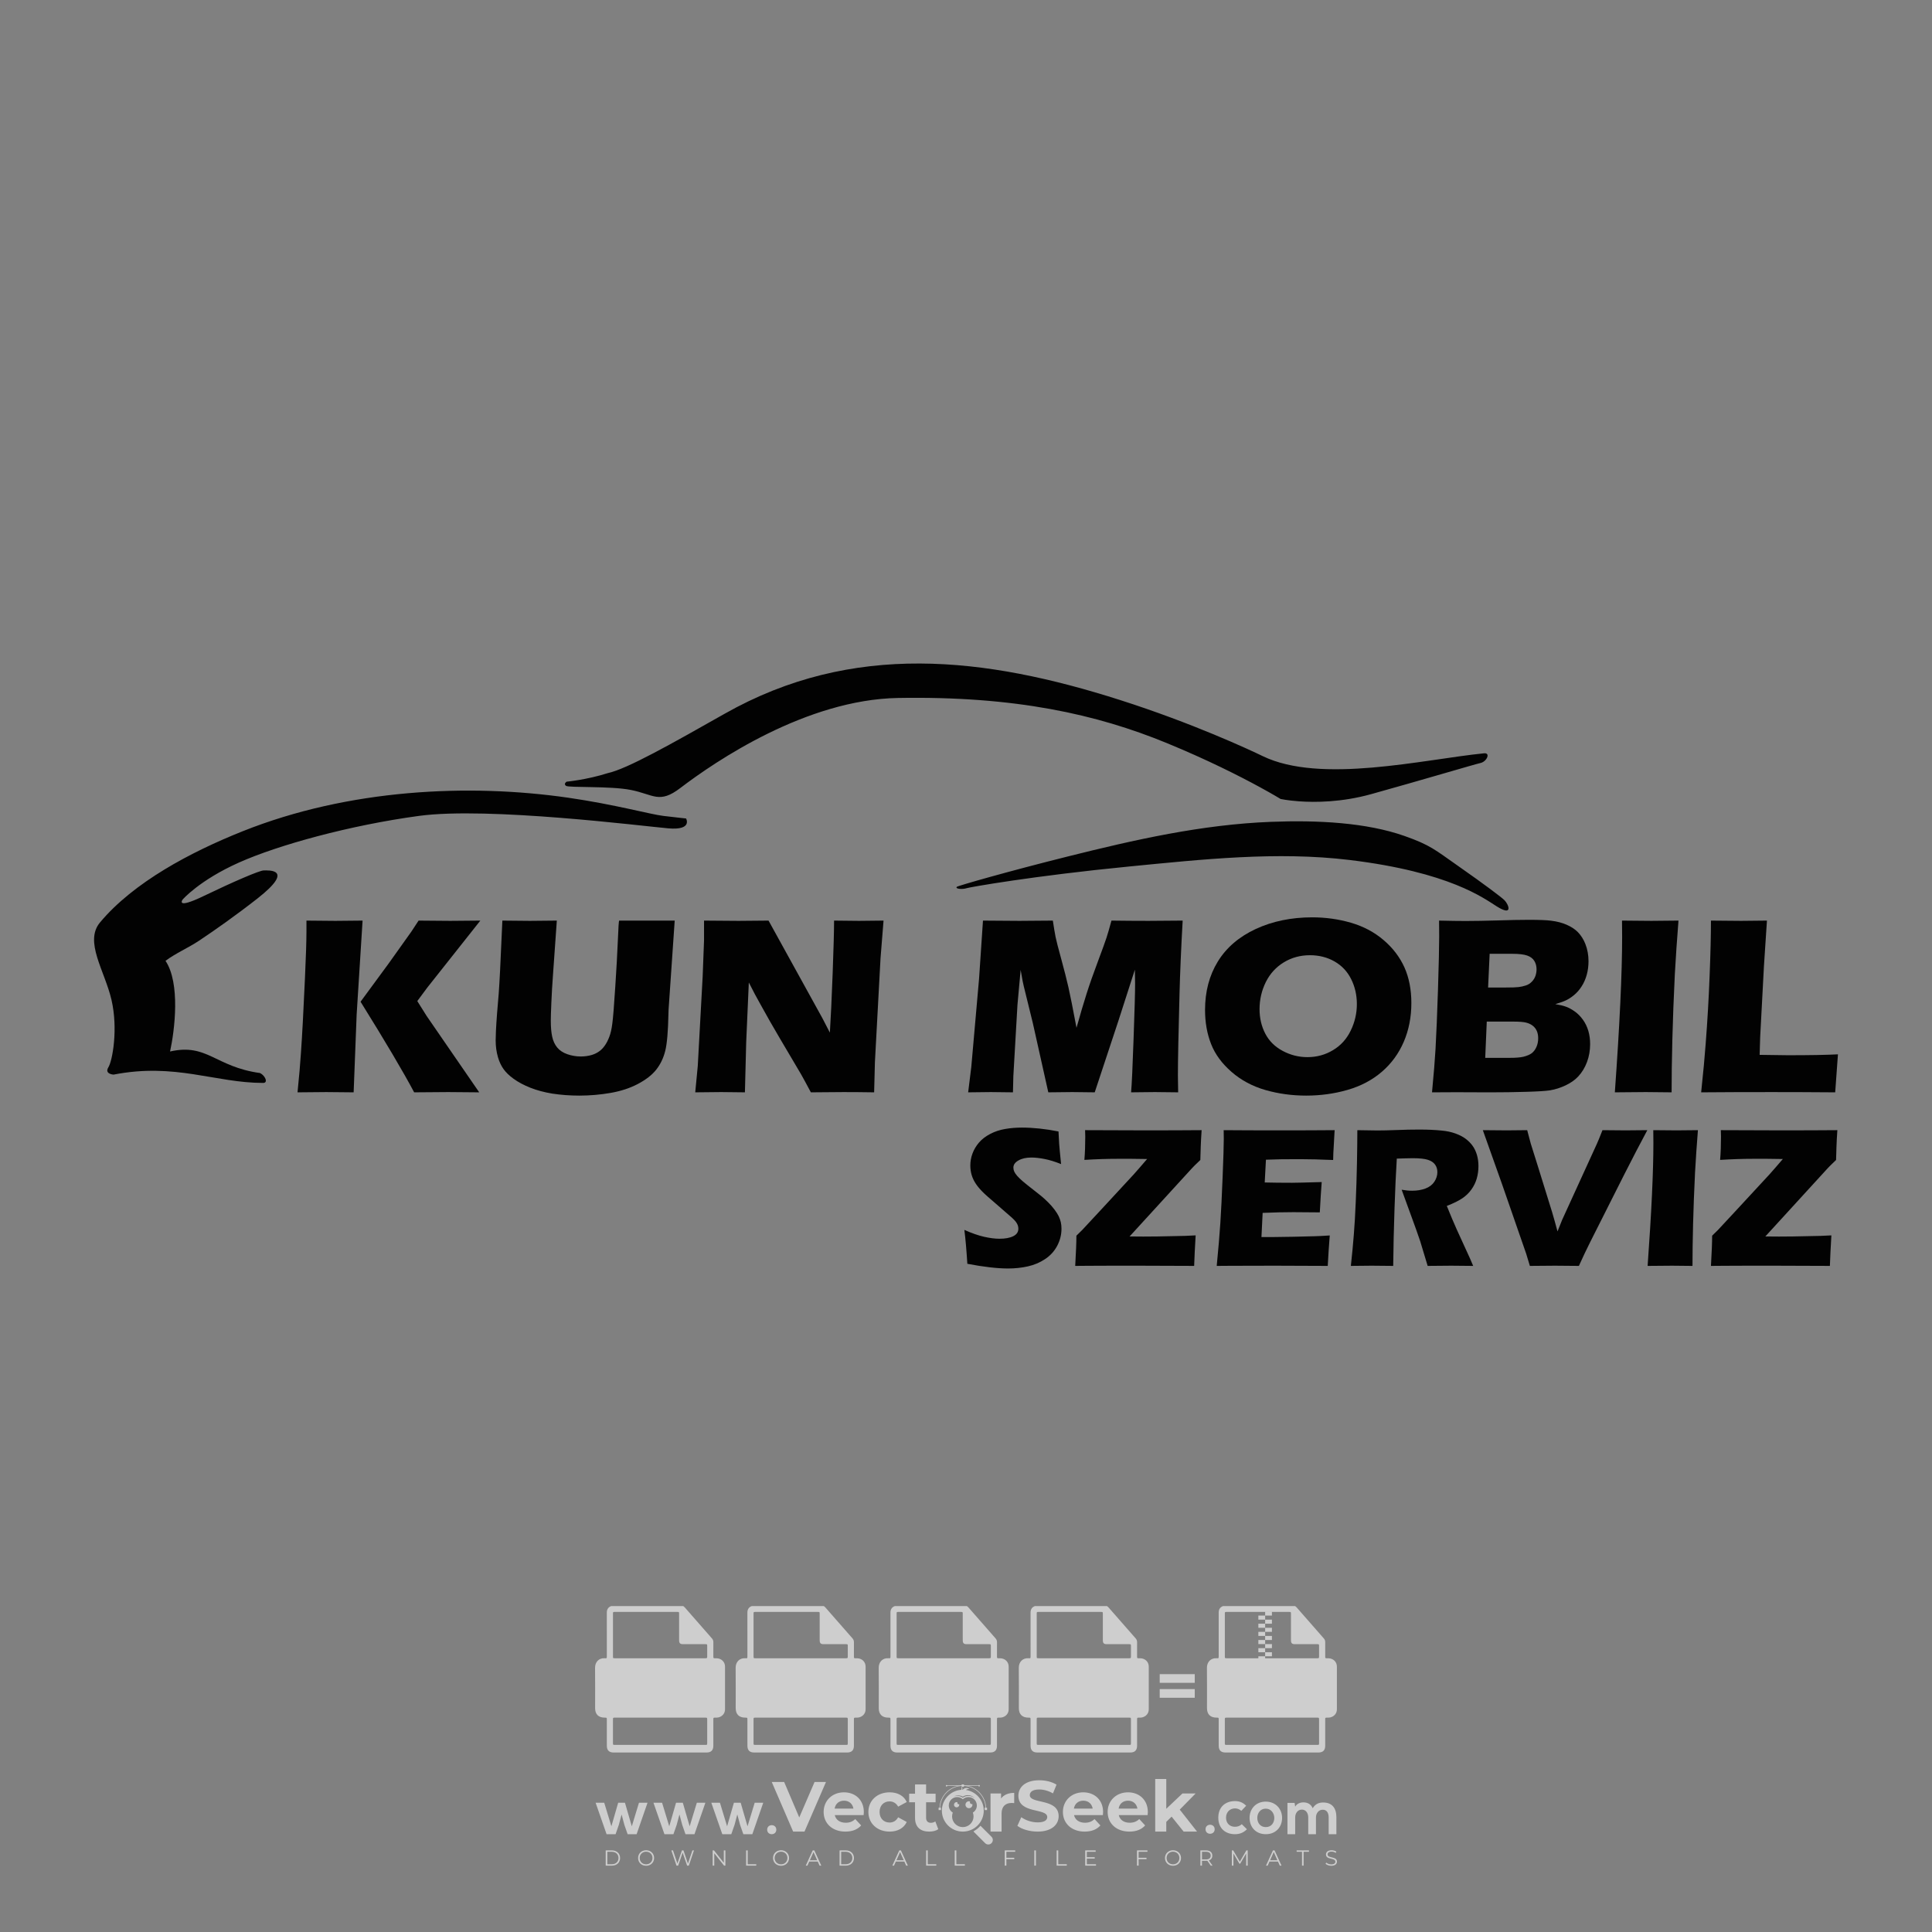 <?xml version="1.0" encoding="iso-8859-1"?>
<!-- Generator: Adobe Illustrator 27.0.0, SVG Export Plug-In . SVG Version: 6.00 Build 0)  -->
<svg version="1.1" id="Layer_1" xmlns="http://www.w3.org/2000/svg" xmlns:xlink="http://www.w3.org/1999/xlink" x="0px" y="0px"
	 viewBox="0 0 500 500" style="enable-background:new 0 0 500 500;" xml:space="preserve">
<rect x="0" y="0" width="500" height="500" fill="#808080" stroke="none"/>
<g id="watermark_1_">
	<g>
		<g id="watermark" style="opacity:0.61;">
			<g>
				<g>
					<g>
						<g>
							<polygon style="fill:#FFFFFF;" points="213.765,461.172 208.204,474.017 205.268,474.017 199.726,461.172 202.938,461.172 
								206.846,470.347 210.81,461.172 							"/>
						</g>
						<g>
							<path style="fill:#FFFFFF;" d="M223.507,469.741h-7.469c0.275,1.23,1.321,1.982,2.826,1.982c1.046,0,1.798-0.312,2.477-0.954
								l1.523,1.651c-0.917,1.046-2.294,1.597-4.074,1.597c-3.413,0-5.634-2.147-5.634-5.083c0-2.954,2.257-5.083,5.267-5.083
								c2.899,0,5.138,1.945,5.138,5.12C223.562,469.191,223.526,469.503,223.507,469.741 M216.002,468.071h4.863
								c-0.202-1.248-1.138-2.055-2.422-2.055C217.139,466.016,216.204,466.805,216.002,468.071"/>
						</g>
						<g>
							<path style="fill:#FFFFFF;" d="M224.735,468.934c0-2.973,2.294-5.083,5.505-5.083c2.074,0,3.707,0.899,4.423,2.514
								l-2.22,1.193c-0.532-0.936-1.321-1.358-2.221-1.358c-1.45,0-2.587,1.009-2.587,2.734c0,1.725,1.138,2.734,2.587,2.734
								c0.899,0,1.688-0.404,2.221-1.358l2.22,1.211c-0.716,1.578-2.349,2.495-4.423,2.495
								C227.029,474.017,224.735,471.907,224.735,468.934"/>
						</g>
						<g>
							<path style="fill:#FFFFFF;" d="M242.828,473.393c-0.587,0.422-1.45,0.624-2.331,0.624c-2.33,0-3.688-1.193-3.688-3.542
								v-4.055h-1.523v-2.202h1.523v-2.404h2.863v2.404h2.459v2.202h-2.459v4.019c0,0.844,0.458,1.303,1.229,1.303
								c0.422,0,0.844-0.128,1.156-0.367L242.828,473.393z"/>
						</g>
					</g>
					<g>
						<path style="fill:#FFFFFF;" d="M262.474,463.997v2.643c-0.238-0.018-0.422-0.037-0.642-0.037
							c-1.578,0-2.624,0.862-2.624,2.753v4.661h-2.863v-9.873h2.734v1.303C259.776,464.493,260.951,463.997,262.474,463.997"/>
					</g>
					<g>
						<path style="fill:#FFFFFF;" d="M263.299,472.53l1.009-2.239c1.083,0.789,2.697,1.339,4.239,1.339
							c1.762,0,2.477-0.587,2.477-1.376c0-2.404-7.469-0.752-7.469-5.524c0-2.184,1.762-4,5.413-4c1.615,0,3.267,0.385,4.459,1.138
							l-0.918,2.257c-1.193-0.679-2.422-1.009-3.56-1.009c-1.761,0-2.44,0.66-2.44,1.468c0,2.367,7.468,0.734,7.468,5.45
							c0,2.147-1.78,3.982-5.45,3.982C266.492,474.017,264.437,473.411,263.299,472.53"/>
					</g>
					<g>
						<path style="fill:#FFFFFF;" d="M285.428,469.741h-7.469c0.275,1.23,1.321,1.982,2.826,1.982c1.046,0,1.798-0.312,2.477-0.954
							l1.523,1.651c-0.918,1.046-2.294,1.597-4.074,1.597c-3.413,0-5.634-2.147-5.634-5.083c0-2.954,2.257-5.083,5.267-5.083
							c2.9,0,5.138,1.945,5.138,5.12C285.484,469.191,285.447,469.503,285.428,469.741 M277.923,468.071h4.863
							c-0.202-1.248-1.138-2.055-2.422-2.055C279.061,466.016,278.125,466.805,277.923,468.071"/>
					</g>
					<g>
						<path style="fill:#FFFFFF;" d="M297.007,469.741h-7.469c0.275,1.23,1.321,1.982,2.826,1.982c1.046,0,1.798-0.312,2.477-0.954
							l1.523,1.651c-0.918,1.046-2.294,1.597-4.074,1.597c-3.413,0-5.634-2.147-5.634-5.083c0-2.954,2.257-5.083,5.267-5.083
							c2.899,0,5.138,1.945,5.138,5.12C297.062,469.191,297.025,469.503,297.007,469.741 M289.501,468.071h4.863
							c-0.202-1.248-1.138-2.055-2.422-2.055C290.639,466.016,289.703,466.805,289.501,468.071"/>
					</g>
					<g>
						<polygon style="fill:#FFFFFF;" points="303.208,470.145 301.831,471.503 301.831,474.017 298.969,474.017 298.969,460.401 
							301.831,460.401 301.831,468.108 306.016,464.144 309.429,464.144 305.318,468.328 309.796,474.017 306.327,474.017 						"/>
					</g>
					<g>
						<path style="fill:#FFFFFF;" d="M256.601,475.359L256.601,475.359l-2.86-2.86c-0.435,0.508-0.953,0.943-1.534,1.284
							c-0.092,0.069-0.186,0.136-0.283,0.199l3.027,3.027c0.456,0.456,1.195,0.456,1.65,0
							C257.057,476.554,257.057,475.815,256.601,475.359"/>
					</g>
					<g>
						<path style="fill:#FFFFFF;" d="M249.984,463.244c0.221-0.173,0.495-0.281,0.797-0.281c0.042,0,0.083,0.002,0.124,0.006
							c-0.214-0.156-0.478-0.249-0.764-0.249c-0.395,0-0.744,0.18-0.981,0.458c-0.051,0-0.1,0.006-0.151,0.008
							c0.039-0.077,0.064-0.162,0.064-0.255c0-0.234-0.143-0.434-0.346-0.519c0.087,0.126,0.138,0.279,0.138,0.445
							c0,0.122-0.031,0.237-0.081,0.341c-2.811,0.201-5.03,2.539-5.03,5.4c0,2.993,2.426,5.42,5.42,5.42
							c2.993,0,5.42-2.426,5.42-5.42C254.595,465.879,252.593,463.635,249.984,463.244 M247.983,464.656
							c0.435,0,0.844,0.112,1.199,0.309c0.374-0.245,0.82-0.387,1.299-0.387c0.711,0,1.348,0.312,1.784,0.806
							c-0.435-0.379-1.004-0.61-1.627-0.61c-0.449,0-0.87,0.12-1.234,0.329c-0.079,0.046-0.156,0.096-0.229,0.15
							c-0.065-0.048-0.133-0.093-0.204-0.134c-0.369-0.219-0.8-0.344-1.26-0.344c-0.3,0-0.588,0.054-0.854,0.152
							C247.196,464.754,247.578,464.656,247.983,464.656 M251.772,469.098c0.115,0.305,0.181,0.634,0.181,0.979
							c0,1.534-1.244,2.777-2.778,2.777c-1.534,0-2.777-1.243-2.777-2.777c0-0.345,0.066-0.674,0.181-0.979
							c-0.62-0.382-1.035-1.064-1.035-1.846c0-1.197,0.971-2.168,2.168-2.168c0.565,0,1.078,0.218,1.463,0.572
							c0.386-0.354,0.899-0.572,1.464-0.572c1.197,0,2.168,0.971,2.168,2.168C252.807,468.034,252.392,468.716,251.772,469.098"/>
					</g>
					<g>
						<path style="fill:#FFFFFF;" d="M251.666,467.061c0,0.497-0.404,0.901-0.901,0.901c-0.497,0-0.901-0.404-0.901-0.901
							s0.404-0.901,0.901-0.901c0.101,0,0.197,0.017,0.287,0.047c-0.03,0.062-0.045,0.132-0.045,0.204
							c0,0.273,0.221,0.494,0.494,0.494c0.05,0,0.099-0.008,0.146-0.022C251.66,466.941,251.666,467,251.666,467.061"/>
					</g>
					<g>
						<path style="fill:#FFFFFF;" d="M248.255,467.061c0,0.376-0.305,0.681-0.681,0.681c-0.376,0-0.681-0.305-0.681-0.681
							s0.305-0.681,0.681-0.681c0.076,0,0.149,0.013,0.217,0.035c-0.023,0.047-0.034,0.1-0.034,0.155
							c0,0.206,0.167,0.374,0.374,0.374c0.038,0,0.075-0.006,0.11-0.017C248.25,466.97,248.255,467.015,248.255,467.061"/>
					</g>
					<g>
						<g>
							<g>
								<rect x="242.908" y="467.83" style="fill:#FFFFFF;" width="0.616" height="0.616"/>
							</g>
							<g>
								<rect x="254.827" y="467.83" style="fill:#FFFFFF;" width="0.616" height="0.616"/>
							</g>
							<g>
								<path style="fill:#FFFFFF;" d="M255.205,468.082h-0.14c0-3.248-2.642-5.89-5.89-5.89c-3.248,0-5.89,2.642-5.89,5.89h-0.14
									c0-1.611,0.627-3.125,1.766-4.264c1.139-1.139,2.653-1.766,4.264-1.766c1.611,0,3.125,0.627,4.264,1.766
									C254.578,464.957,255.205,466.471,255.205,468.082"/>
							</g>
						</g>
						<g>
							<rect x="248.868" y="461.814" style="fill:#FFFFFF;" width="0.616" height="0.616"/>
						</g>
						<g>
							<rect x="244.95" y="462.052" style="fill:#FFFFFF;" width="8.45" height="0.14"/>
						</g>
						<g>
							<path style="fill:#FFFFFF;" d="M245.174,462.15c0,0.108-0.088,0.196-0.196,0.196c-0.108,0-0.196-0.088-0.196-0.196
								c0-0.108,0.088-0.196,0.196-0.196C245.086,461.954,245.174,462.042,245.174,462.15"/>
						</g>
						<g>
							<path style="fill:#FFFFFF;" d="M253.596,462.15c0,0.108-0.088,0.196-0.196,0.196c-0.108,0-0.196-0.088-0.196-0.196
								c0-0.108,0.088-0.196,0.196-0.196C253.509,461.954,253.596,462.042,253.596,462.15"/>
						</g>
					</g>
				</g>
				<g>
					<path style="fill:#FFFFFF;" d="M314.356,473.409c0,1.559-2.364,1.559-2.364,0C311.993,471.851,314.356,471.851,314.356,473.409
						z"/>
				</g>
				<g>
					<g>
						<g>
							<path style="fill:#FFFFFF;" d="M161.739,466.549l1.772,6.088l1.855-6.088h2.215l-2.823,8.14h-2.33l-0.837-2.396l-0.722-2.708
								l-0.722,2.708l-0.837,2.396h-2.33l-2.839-8.14h2.231l1.855,6.088l1.756-6.088H161.739z"/>
						</g>
						<g>
							<path style="fill:#FFFFFF;" d="M176.713,466.549l1.772,6.088l1.855-6.088h2.215l-2.823,8.14h-2.33l-0.837-2.396l-0.722-2.708
								l-0.722,2.708l-0.837,2.396h-2.33l-2.839-8.14h2.231l1.855,6.088l1.756-6.088H176.713z"/>
						</g>
						<g>
							<path style="fill:#FFFFFF;" d="M191.687,466.549l1.772,6.088l1.855-6.088h2.215l-2.823,8.14h-2.33l-0.837-2.396l-0.722-2.708
								l-0.722,2.708l-0.837,2.396h-2.33l-2.839-8.14h2.231l1.855,6.088l1.756-6.088H191.687z"/>
						</g>
					</g>
					<g>
						<path style="fill:#FFFFFF;" d="M200.908,473.52c0,1.559-2.364,1.559-2.364,0C198.545,471.962,200.908,471.962,200.908,473.52z
							"/>
					</g>
					<g>
						<path style="fill:#FFFFFF;" d="M322.71,473.409c-0.935,0.919-1.919,1.28-3.117,1.28c-2.346,0-4.3-1.411-4.3-4.282
							s1.953-4.284,4.3-4.284c1.149,0,2.035,0.329,2.921,1.199l-1.264,1.329c-0.476-0.428-1.066-0.64-1.623-0.64
							c-1.346,0-2.33,0.985-2.33,2.396c0,1.542,1.05,2.362,2.297,2.362c0.64,0,1.28-0.18,1.772-0.672L322.71,473.409z"/>
					</g>
					<g>
						<path style="fill:#FFFFFF;" d="M331.805,470.472c0,2.33-1.591,4.217-4.217,4.217c-2.626,0-4.201-1.887-4.201-4.217
							c0-2.314,1.609-4.217,4.185-4.217C330.149,466.255,331.805,468.158,331.805,470.472z M325.389,470.472
							c0,1.231,0.739,2.38,2.199,2.38c1.46,0,2.199-1.149,2.199-2.38c0-1.215-0.854-2.396-2.199-2.396
							C326.144,468.077,325.389,469.258,325.389,470.472z"/>
					</g>
					<g>
						<path style="fill:#FFFFFF;" d="M338.572,474.689v-4.332c0-1.068-0.559-2.035-1.658-2.035c-1.082,0-1.722,0.967-1.722,2.035
							v4.332h-2.003v-8.107h1.855l0.148,0.985c0.426-0.82,1.362-1.116,2.133-1.116c0.969,0,1.937,0.394,2.396,1.51
							c0.723-1.149,1.658-1.478,2.708-1.478c2.297,0,3.43,1.412,3.43,3.84v4.365h-2.003v-4.365c0-1.066-0.442-1.97-1.526-1.97
							c-1.082,0-1.756,0.935-1.756,2.003v4.332H338.572z"/>
					</g>
				</g>
			</g>
		</g>
		<g style="opacity:0.61;">
			<g>
				<g>
					<path style="fill:#FFFFFF;" d="M345.988,431.299c-0.006-1.224-0.959-2.121-2.189-2.14c-0.924-0.014-0.832,0.12-0.834-0.867
						c-0.003-1.097-0.007-2.194,0.003-3.292c0.003-0.379-0.112-0.691-0.362-0.976c-2.342-2.668-4.678-5.342-7.019-8.011
						c-0.12-0.137-0.275-0.244-0.414-0.366c-6.214,0-12.427,0-18.641,0c-0.794,0.293-1.14,0.868-1.138,1.709
						c0.01,3.748,0.004,7.496,0.004,11.243c0,0.556-0.003,0.589-0.55,0.551c-1.497-0.102-2.516,0.986-2.497,2.492
						c0.044,3.476,0.013,6.953,0.014,10.429c0.001,1.58,0.867,2.443,2.45,2.449c0.582,0.002,0.582,0.002,0.582,0.6
						c0,2.219-0.001,4.438,0.001,6.657c0.001,1.192,0.58,1.771,1.768,1.771c8.013,0.001,16.027,0.001,24.04,0
						c1.168,0,1.755-0.583,1.757-1.745c0.002-2.256,0-4.512,0.001-6.768c0-0.512,0.002-0.511,0.52-0.515
						c0.271-0.002,0.541,0.008,0.809-0.058c0.996-0.246,1.69-1.044,1.694-2.069C346.003,438.696,346.005,434.997,345.988,431.299z
						 M317.537,417.162c5.337,0,10.674,0,16.01,0c0.548,0,0.554,0.007,0.554,0.561c0.001,2.243-0.001,4.486,0.001,6.73
						c0.001,0.811,0.249,1.059,1.06,1.059c1.91,0.001,3.821,0,5.731,0.001c0.458,0,0.479,0.021,0.481,0.483
						c0.003,0.887,0.002,1.775,0,2.662c-0.001,0.477-0.024,0.498-0.504,0.499c-3.895,0.001-7.79,0-11.684,0
						c-3.882,0-7.765,0-11.647,0c-0.55,0-0.552-0.001-0.552-0.561c-0.001-3.624-0.001-7.247,0-10.871
						C316.987,417.166,316.991,417.162,317.537,417.162z M340.822,451.579c-3.883,0.001-7.766,0-11.65,0c-3.871,0-7.742,0-11.613,0
						c-0.572,0-0.574-0.002-0.574-0.579c-0.001-1.997-0.001-3.994,0.001-5.991c0-0.464,0.023-0.486,0.478-0.487
						c7.803-0.001,15.607-0.001,23.41,0c0.478,0,0.499,0.02,0.499,0.503c0.002,1.997,0.001,3.994,0,5.991
						C341.375,451.574,341.37,451.579,340.822,451.579z"/>
				</g>
				<g>
					<g>
						<rect x="327.418" y="417.053" style="fill:#FFFFFF;" width="1.757" height="1.054"/>
					</g>
					<g>
						<rect x="325.662" y="418.107" style="fill:#FFFFFF;" width="1.757" height="1.054"/>
					</g>
					<g>
						<rect x="327.418" y="419.161" style="fill:#FFFFFF;" width="1.757" height="1.054"/>
					</g>
					<g>
						<rect x="325.662" y="420.215" style="fill:#FFFFFF;" width="1.757" height="1.054"/>
					</g>
					<g>
						<rect x="327.418" y="421.269" style="fill:#FFFFFF;" width="1.757" height="1.054"/>
					</g>
					<g>
						<rect x="325.662" y="422.323" style="fill:#FFFFFF;" width="1.757" height="1.054"/>
					</g>
					<g>
						<rect x="327.418" y="423.378" style="fill:#FFFFFF;" width="1.757" height="1.054"/>
					</g>
					<g>
						<rect x="325.662" y="424.432" style="fill:#FFFFFF;" width="1.757" height="1.054"/>
					</g>
					<g>
						<rect x="327.418" y="425.486" style="fill:#FFFFFF;" width="1.757" height="1.054"/>
					</g>
					<g>
						<rect x="325.662" y="426.54" style="fill:#FFFFFF;" width="1.757" height="1.054"/>
					</g>
					<g>
						<rect x="327.418" y="427.594" style="fill:#FFFFFF;" width="1.757" height="1.054"/>
					</g>
					<g>
						<rect x="325.662" y="428.648" style="fill:#FFFFFF;" width="1.757" height="1.054"/>
					</g>
				</g>
			</g>
			<g>
				<path style="fill:#FFFFFF;" d="M187.637,431.299c-0.006-1.224-0.959-2.121-2.189-2.14c-0.924-0.014-0.832,0.12-0.834-0.867
					c-0.003-1.097-0.007-2.194,0.003-3.292c0.003-0.379-0.112-0.691-0.362-0.976c-2.342-2.668-4.678-5.342-7.019-8.011
					c-0.12-0.137-0.275-0.244-0.414-0.366c-6.214,0-12.427,0-18.641,0c-0.794,0.293-1.14,0.868-1.138,1.709
					c0.01,3.748,0.004,7.496,0.004,11.243c0,0.556-0.003,0.589-0.55,0.551c-1.497-0.102-2.516,0.986-2.497,2.492
					c0.044,3.476,0.013,6.953,0.014,10.429c0.001,1.58,0.867,2.443,2.45,2.449c0.582,0.002,0.582,0.002,0.582,0.6
					c0,2.219-0.001,4.438,0.001,6.657c0.001,1.192,0.58,1.771,1.768,1.771c8.013,0.001,16.027,0.001,24.04,0
					c1.168,0,1.755-0.583,1.757-1.745c0.002-2.256,0-4.512,0.001-6.768c0-0.512,0.002-0.511,0.52-0.515
					c0.271-0.002,0.541,0.008,0.809-0.058c0.996-0.246,1.69-1.044,1.694-2.069C187.652,438.696,187.655,434.997,187.637,431.299z
					 M159.187,417.162c5.337,0,10.674,0,16.01,0c0.548,0,0.554,0.007,0.554,0.561c0.001,2.243-0.001,4.486,0.001,6.73
					c0.001,0.811,0.249,1.059,1.06,1.059c1.91,0.001,3.821,0,5.731,0.001c0.458,0,0.479,0.021,0.481,0.483
					c0.003,0.887,0.002,1.775,0,2.662c-0.001,0.477-0.024,0.498-0.504,0.499c-3.895,0.001-7.79,0-11.684,0
					c-3.882,0-7.765,0-11.647,0c-0.55,0-0.552-0.001-0.552-0.561c-0.001-3.624-0.001-7.247,0-10.871
					C158.636,417.166,158.64,417.162,159.187,417.162z M182.472,451.579c-3.883,0.001-7.766,0-11.65,0c-3.871,0-7.742,0-11.613,0
					c-0.572,0-0.574-0.002-0.574-0.579c-0.001-1.997-0.001-3.994,0.001-5.991c0-0.464,0.023-0.486,0.478-0.487
					c7.803-0.001,15.607-0.001,23.41,0c0.478,0,0.499,0.02,0.499,0.503c0.002,1.997,0.001,3.994,0,5.991
					C183.024,451.574,183.019,451.579,182.472,451.579z"/>
			</g>
			<g>
				<path style="fill:#FFFFFF;" d="M159.779,440.669v-7.897h2.779c0.375,0,0.726,0.061,1.053,0.182
					c0.327,0.121,0.612,0.292,0.855,0.513c0.242,0.221,0.434,0.483,0.573,0.789c0.14,0.305,0.21,0.642,0.21,1.009
					c0,0.375-0.07,0.715-0.21,1.02c-0.14,0.305-0.331,0.568-0.573,0.789c-0.243,0.221-0.528,0.392-0.855,0.513
					c-0.327,0.121-0.678,0.182-1.053,0.182h-1.29v2.901H159.779z M162.58,436.356c0.39,0,0.684-0.111,0.882-0.331
					c0.199-0.22,0.298-0.474,0.298-0.761c0-0.14-0.024-0.276-0.072-0.408c-0.048-0.132-0.121-0.248-0.221-0.347
					c-0.099-0.099-0.223-0.178-0.37-0.237c-0.147-0.059-0.32-0.089-0.518-0.089h-1.312v2.173H162.58z"/>
				<path style="fill:#FFFFFF;" d="M166.308,432.771h1.731l3.177,5.294h0.088l-0.088-1.522v-3.772h1.478v7.897h-1.566l-3.353-5.592
					h-0.088l0.088,1.522v4.07h-1.467V432.771z"/>
				<path style="fill:#FFFFFF;" d="M177.922,436.334h3.872c0.022,0.089,0.04,0.195,0.055,0.32c0.014,0.125,0.022,0.25,0.022,0.375
					c0,0.507-0.077,0.985-0.231,1.434c-0.154,0.449-0.397,0.849-0.728,1.202c-0.353,0.375-0.776,0.666-1.268,0.871
					c-0.493,0.206-1.055,0.309-1.688,0.309c-0.574,0-1.114-0.103-1.622-0.309c-0.507-0.206-0.948-0.492-1.323-0.86
					c-0.375-0.367-0.673-0.803-0.894-1.307c-0.221-0.504-0.331-1.053-0.331-1.649c0-0.595,0.11-1.145,0.331-1.649
					c0.221-0.504,0.518-0.939,0.894-1.307c0.375-0.367,0.816-0.654,1.323-0.86c0.507-0.206,1.048-0.309,1.622-0.309
					c0.64,0,1.211,0.11,1.715,0.331c0.504,0.221,0.935,0.526,1.296,0.915l-1.025,1.004c-0.258-0.272-0.544-0.48-0.861-0.623
					c-0.316-0.143-0.695-0.215-1.136-0.215c-0.361,0-0.703,0.065-1.026,0.193c-0.324,0.129-0.607,0.311-0.85,0.546
					c-0.242,0.235-0.436,0.52-0.579,0.855c-0.143,0.335-0.215,0.708-0.215,1.119c0,0.412,0.072,0.785,0.215,1.12
					c0.143,0.335,0.338,0.62,0.584,0.855c0.246,0.235,0.531,0.418,0.855,0.546c0.323,0.129,0.669,0.193,1.037,0.193
					c0.419,0,0.773-0.061,1.064-0.182c0.29-0.121,0.538-0.278,0.744-0.469c0.148-0.132,0.275-0.3,0.381-0.502
					c0.106-0.202,0.189-0.428,0.248-0.678h-2.482V436.334z"/>
			</g>
			<g>
				<path style="fill:#FFFFFF;" d="M224.019,431.299c-0.006-1.224-0.959-2.121-2.189-2.14c-0.924-0.014-0.832,0.12-0.834-0.867
					c-0.003-1.097-0.007-2.194,0.003-3.292c0.003-0.379-0.112-0.691-0.362-0.976c-2.342-2.668-4.678-5.342-7.019-8.011
					c-0.12-0.137-0.275-0.244-0.414-0.366c-6.214,0-12.427,0-18.641,0c-0.794,0.293-1.14,0.868-1.138,1.709
					c0.01,3.748,0.004,7.496,0.004,11.243c0,0.556-0.003,0.589-0.55,0.551c-1.497-0.102-2.516,0.986-2.497,2.492
					c0.044,3.476,0.013,6.953,0.014,10.429c0.001,1.58,0.867,2.443,2.45,2.449c0.582,0.002,0.582,0.002,0.582,0.6
					c0,2.219-0.001,4.438,0.001,6.657c0.001,1.192,0.58,1.771,1.768,1.771c8.013,0.001,16.027,0.001,24.04,0
					c1.168,0,1.755-0.583,1.757-1.745c0.002-2.256,0-4.512,0.001-6.768c0-0.512,0.002-0.511,0.52-0.515
					c0.271-0.002,0.541,0.008,0.809-0.058c0.997-0.246,1.69-1.044,1.694-2.069C224.034,438.696,224.036,434.997,224.019,431.299z
					 M195.568,417.162c5.337,0,10.674,0,16.01,0c0.548,0,0.554,0.007,0.554,0.561c0.001,2.243-0.001,4.486,0.001,6.73
					c0.001,0.811,0.249,1.059,1.06,1.059c1.91,0.001,3.821,0,5.731,0.001c0.458,0,0.479,0.021,0.481,0.483
					c0.003,0.887,0.002,1.775,0,2.662c-0.001,0.477-0.024,0.498-0.504,0.499c-3.895,0.001-7.79,0-11.684,0
					c-3.882,0-7.765,0-11.647,0c-0.55,0-0.552-0.001-0.552-0.561c-0.001-3.624-0.001-7.247,0-10.871
					C195.018,417.166,195.022,417.162,195.568,417.162z M218.854,451.579c-3.883,0.001-7.766,0-11.65,0c-3.871,0-7.742,0-11.613,0
					c-0.572,0-0.574-0.002-0.574-0.579c-0.001-1.997-0.001-3.994,0.001-5.991c0-0.464,0.023-0.486,0.478-0.487
					c7.803-0.001,15.607-0.001,23.41,0c0.478,0,0.499,0.02,0.499,0.503c0.002,1.997,0.001,3.994,0,5.991
					C219.406,451.574,219.401,451.579,218.854,451.579z"/>
			</g>
			<g>
				<path style="fill:#FFFFFF;" d="M205.111,432.771h1.699l2.967,7.897h-1.644l-0.651-1.886h-3.044l-0.651,1.886h-1.643
					L205.111,432.771z M206.997,437.415l-0.706-1.974l-0.287-0.96h-0.088l-0.287,0.96l-0.706,1.974H206.997z"/>
				<path style="fill:#FFFFFF;" d="M211.331,434.536c-0.125,0-0.245-0.024-0.359-0.072c-0.114-0.048-0.213-0.114-0.298-0.199
					c-0.084-0.084-0.151-0.182-0.198-0.292c-0.048-0.11-0.072-0.232-0.072-0.364s0.024-0.254,0.072-0.364
					c0.048-0.11,0.114-0.208,0.198-0.292c0.084-0.084,0.184-0.151,0.298-0.198c0.114-0.048,0.233-0.072,0.359-0.072
					c0.257,0,0.478,0.09,0.662,0.27c0.184,0.181,0.276,0.399,0.276,0.656s-0.092,0.476-0.276,0.656
					C211.809,434.446,211.589,434.536,211.331,434.536z M210.615,440.669v-5.404h1.445v5.404H210.615z"/>
			</g>
			<g>
				<path style="fill:#FFFFFF;" d="M261.044,431.299c-0.006-1.224-0.959-2.121-2.189-2.14c-0.924-0.014-0.832,0.12-0.834-0.867
					c-0.003-1.097-0.007-2.194,0.003-3.292c0.003-0.379-0.112-0.691-0.362-0.976c-2.342-2.668-4.678-5.342-7.019-8.011
					c-0.12-0.137-0.275-0.244-0.414-0.366c-6.214,0-12.427,0-18.641,0c-0.794,0.293-1.14,0.868-1.138,1.709
					c0.01,3.748,0.004,7.496,0.004,11.243c0,0.556-0.003,0.589-0.55,0.551c-1.497-0.102-2.516,0.986-2.497,2.492
					c0.044,3.476,0.013,6.953,0.014,10.429c0.001,1.58,0.867,2.443,2.45,2.449c0.582,0.002,0.582,0.002,0.582,0.6
					c0,2.219-0.001,4.438,0.001,6.657c0.001,1.192,0.58,1.771,1.768,1.771c8.013,0.001,16.027,0.001,24.04,0
					c1.168,0,1.755-0.583,1.757-1.745c0.002-2.256,0-4.512,0.001-6.768c0-0.512,0.002-0.511,0.52-0.515
					c0.271-0.002,0.541,0.008,0.809-0.058c0.996-0.246,1.69-1.044,1.694-2.069C261.059,438.696,261.061,434.997,261.044,431.299z
					 M232.593,417.162c5.337,0,10.674,0,16.01,0c0.548,0,0.554,0.007,0.554,0.561c0.001,2.243-0.001,4.486,0.001,6.73
					c0.001,0.811,0.249,1.059,1.06,1.059c1.91,0.001,3.821,0,5.731,0.001c0.458,0,0.479,0.021,0.481,0.483
					c0.003,0.887,0.002,1.775,0,2.662c-0.001,0.477-0.024,0.498-0.504,0.499c-3.895,0.001-7.79,0-11.684,0
					c-3.882,0-7.765,0-11.647,0c-0.55,0-0.552-0.001-0.552-0.561c-0.001-3.624-0.001-7.247,0-10.871
					C232.042,417.166,232.047,417.162,232.593,417.162z M255.878,451.579c-3.883,0.001-7.766,0-11.65,0c-3.871,0-7.742,0-11.613,0
					c-0.572,0-0.574-0.002-0.574-0.579c-0.001-1.997-0.001-3.994,0.001-5.991c0-0.464,0.023-0.486,0.478-0.487
					c7.803-0.001,15.607-0.001,23.41,0c0.478,0,0.499,0.02,0.499,0.503c0.002,1.997,0.001,3.994,0,5.991
					C256.431,451.574,256.426,451.579,255.878,451.579z"/>
			</g>
			<g>
				<path style="fill:#FFFFFF;" d="M236.361,440.845c-0.338,0-0.662-0.048-0.971-0.143c-0.309-0.095-0.592-0.239-0.849-0.43
					c-0.257-0.191-0.481-0.425-0.673-0.7c-0.191-0.276-0.342-0.597-0.452-0.965l1.401-0.551c0.103,0.397,0.283,0.726,0.54,0.987
					c0.257,0.261,0.596,0.392,1.015,0.392c0.154,0,0.303-0.02,0.447-0.061c0.143-0.04,0.272-0.099,0.386-0.176
					s0.204-0.175,0.27-0.292c0.066-0.118,0.099-0.254,0.099-0.408c0-0.147-0.026-0.279-0.077-0.397
					c-0.051-0.117-0.138-0.227-0.259-0.331c-0.121-0.103-0.28-0.202-0.475-0.298c-0.195-0.095-0.435-0.195-0.722-0.298l-0.485-0.176
					c-0.213-0.073-0.429-0.173-0.645-0.298c-0.217-0.125-0.413-0.276-0.59-0.452c-0.177-0.176-0.322-0.384-0.436-0.623
					c-0.114-0.239-0.171-0.509-0.171-0.81c0-0.309,0.06-0.597,0.182-0.866c0.121-0.268,0.294-0.503,0.518-0.706
					c0.224-0.202,0.492-0.36,0.805-0.474s0.66-0.171,1.042-0.171c0.397,0,0.74,0.053,1.031,0.16
					c0.291,0.107,0.537,0.243,0.739,0.408c0.202,0.165,0.366,0.348,0.491,0.546c0.125,0.199,0.217,0.386,0.276,0.563l-1.312,0.551
					c-0.074-0.221-0.208-0.419-0.402-0.596c-0.195-0.176-0.462-0.265-0.8-0.265c-0.324,0-0.592,0.075-0.805,0.226
					c-0.213,0.151-0.32,0.348-0.32,0.59c0,0.235,0.103,0.436,0.309,0.601c0.206,0.165,0.533,0.325,0.982,0.48l0.497,0.165
					c0.316,0.111,0.605,0.237,0.866,0.381c0.261,0.143,0.485,0.314,0.673,0.513c0.187,0.199,0.331,0.425,0.43,0.678
					c0.1,0.254,0.149,0.546,0.149,0.877c0,0.412-0.083,0.767-0.248,1.064c-0.165,0.298-0.377,0.542-0.634,0.734
					c-0.258,0.191-0.548,0.335-0.872,0.43C236.986,440.797,236.67,440.845,236.361,440.845z"/>
				<path style="fill:#FFFFFF;" d="M239.516,432.771h1.61l1.633,4.754l0.287,1.015h0.088l0.309-1.015l1.699-4.754h1.61l-2.879,7.897
					h-1.566L239.516,432.771z"/>
				<path style="fill:#FFFFFF;" d="M251.097,436.334h3.871c0.022,0.089,0.04,0.195,0.055,0.32c0.015,0.125,0.023,0.25,0.023,0.375
					c0,0.507-0.078,0.985-0.232,1.434c-0.154,0.449-0.397,0.849-0.728,1.202c-0.353,0.375-0.775,0.666-1.268,0.871
					c-0.493,0.206-1.055,0.309-1.688,0.309c-0.574,0-1.114-0.103-1.621-0.309c-0.507-0.206-0.949-0.492-1.324-0.86
					c-0.375-0.367-0.673-0.803-0.894-1.307c-0.22-0.504-0.331-1.053-0.331-1.649c0-0.595,0.11-1.145,0.331-1.649
					c0.221-0.504,0.518-0.939,0.894-1.307c0.375-0.367,0.816-0.654,1.324-0.86c0.507-0.206,1.047-0.309,1.621-0.309
					c0.64,0,1.211,0.11,1.715,0.331c0.504,0.221,0.936,0.526,1.296,0.915l-1.026,1.004c-0.257-0.272-0.544-0.48-0.861-0.623
					c-0.316-0.143-0.694-0.215-1.136-0.215c-0.36,0-0.702,0.065-1.026,0.193c-0.323,0.129-0.607,0.311-0.849,0.546
					c-0.243,0.235-0.436,0.52-0.579,0.855c-0.143,0.335-0.215,0.708-0.215,1.119c0,0.412,0.072,0.785,0.215,1.12
					c0.143,0.335,0.338,0.62,0.585,0.855c0.246,0.235,0.531,0.418,0.854,0.546c0.324,0.129,0.669,0.193,1.037,0.193
					c0.419,0,0.774-0.061,1.064-0.182c0.29-0.121,0.539-0.278,0.745-0.469c0.147-0.132,0.274-0.3,0.38-0.502
					c0.107-0.202,0.189-0.428,0.248-0.678h-2.482V436.334z"/>
			</g>
			<g>
				<path style="fill:#FFFFFF;" d="M297.3,431.299c-0.006-1.224-0.959-2.121-2.189-2.14c-0.924-0.014-0.832,0.12-0.834-0.867
					c-0.003-1.097-0.007-2.194,0.003-3.292c0.003-0.379-0.112-0.691-0.362-0.976c-2.342-2.668-4.678-5.342-7.019-8.011
					c-0.12-0.137-0.275-0.244-0.414-0.366c-6.214,0-12.427,0-18.641,0c-0.794,0.293-1.14,0.868-1.138,1.709
					c0.01,3.748,0.004,7.496,0.004,11.243c0,0.556-0.003,0.589-0.55,0.551c-1.497-0.102-2.516,0.986-2.497,2.492
					c0.044,3.476,0.013,6.953,0.014,10.429c0.001,1.58,0.867,2.443,2.45,2.449c0.582,0.002,0.582,0.002,0.582,0.6
					c0,2.219-0.001,4.438,0.001,6.657c0.001,1.192,0.58,1.771,1.768,1.771c8.013,0.001,16.027,0.001,24.04,0
					c1.168,0,1.755-0.583,1.757-1.745c0.002-2.256,0-4.512,0.001-6.768c0-0.512,0.002-0.511,0.52-0.515
					c0.271-0.002,0.541,0.008,0.809-0.058c0.996-0.246,1.69-1.044,1.694-2.069C297.315,438.696,297.318,434.997,297.3,431.299z
					 M268.85,417.162c5.337,0,10.674,0,16.01,0c0.548,0,0.554,0.007,0.554,0.561c0.001,2.243-0.001,4.486,0.001,6.73
					c0.001,0.811,0.249,1.059,1.06,1.059c1.91,0.001,3.821,0,5.731,0.001c0.458,0,0.479,0.021,0.481,0.483
					c0.003,0.887,0.002,1.775,0,2.662c-0.001,0.477-0.024,0.498-0.504,0.499c-3.895,0.001-7.79,0-11.684,0
					c-3.882,0-7.765,0-11.647,0c-0.55,0-0.552-0.001-0.552-0.561c-0.001-3.624-0.001-7.247,0-10.871
					C268.299,417.166,268.303,417.162,268.85,417.162z M292.135,451.579c-3.883,0.001-7.766,0-11.65,0c-3.871,0-7.742,0-11.613,0
					c-0.572,0-0.574-0.002-0.574-0.579c-0.001-1.997-0.001-3.994,0.001-5.991c0-0.464,0.023-0.486,0.478-0.487
					c7.803-0.001,15.607-0.001,23.41,0c0.478,0,0.499,0.02,0.499,0.503c0.001,1.997,0.001,3.994,0,5.991
					C292.687,451.574,292.682,451.579,292.135,451.579z"/>
			</g>
			<g>
				<path style="fill:#FFFFFF;" d="M272.966,434.183v1.831h3.165v1.412h-3.165v1.831h3.518v1.412h-5.007v-7.897h5.007v1.412H272.966
					z"/>
				<path style="fill:#FFFFFF;" d="M277.852,440.669v-7.897h2.779c0.375,0,0.726,0.061,1.053,0.182
					c0.327,0.121,0.612,0.292,0.855,0.513c0.243,0.221,0.434,0.483,0.574,0.789c0.14,0.305,0.209,0.642,0.209,1.009
					c0,0.375-0.07,0.715-0.209,1.02c-0.14,0.305-0.331,0.568-0.574,0.789c-0.243,0.221-0.528,0.392-0.855,0.513
					c-0.327,0.121-0.678,0.182-1.053,0.182h-1.29v2.901H277.852z M280.653,436.356c0.389,0,0.684-0.111,0.882-0.331
					c0.199-0.22,0.298-0.474,0.298-0.761c0-0.14-0.024-0.276-0.072-0.408c-0.048-0.132-0.121-0.248-0.221-0.347
					c-0.099-0.099-0.222-0.178-0.37-0.237c-0.147-0.059-0.32-0.089-0.518-0.089h-1.312v2.173H280.653z"/>
				<path style="fill:#FFFFFF;" d="M286.797,440.845c-0.338,0-0.662-0.048-0.971-0.143c-0.309-0.095-0.592-0.239-0.849-0.43
					c-0.257-0.191-0.482-0.425-0.673-0.7c-0.191-0.276-0.342-0.597-0.452-0.965l1.401-0.551c0.103,0.397,0.283,0.726,0.541,0.987
					c0.257,0.261,0.595,0.392,1.015,0.392c0.154,0,0.303-0.02,0.447-0.061c0.143-0.04,0.272-0.099,0.386-0.176
					c0.114-0.077,0.204-0.175,0.27-0.292c0.066-0.118,0.1-0.254,0.1-0.408c0-0.147-0.026-0.279-0.077-0.397
					c-0.051-0.117-0.138-0.227-0.259-0.331c-0.121-0.103-0.279-0.202-0.474-0.298c-0.195-0.095-0.436-0.195-0.723-0.298
					l-0.485-0.176c-0.213-0.073-0.428-0.173-0.645-0.298c-0.217-0.125-0.414-0.276-0.59-0.452c-0.176-0.176-0.322-0.384-0.436-0.623
					c-0.114-0.239-0.171-0.509-0.171-0.81c0-0.309,0.061-0.597,0.182-0.866c0.121-0.268,0.294-0.503,0.518-0.706
					c0.224-0.202,0.493-0.36,0.805-0.474c0.312-0.114,0.66-0.171,1.042-0.171c0.397,0,0.741,0.053,1.031,0.16
					c0.29,0.107,0.537,0.243,0.739,0.408c0.202,0.165,0.365,0.348,0.491,0.546c0.125,0.199,0.217,0.386,0.276,0.563l-1.312,0.551
					c-0.074-0.221-0.208-0.419-0.403-0.596c-0.195-0.176-0.462-0.265-0.799-0.265c-0.324,0-0.592,0.075-0.805,0.226
					c-0.213,0.151-0.32,0.348-0.32,0.59c0,0.235,0.103,0.436,0.309,0.601c0.206,0.165,0.533,0.325,0.982,0.48l0.496,0.165
					c0.316,0.111,0.605,0.237,0.866,0.381c0.261,0.143,0.485,0.314,0.673,0.513c0.187,0.199,0.331,0.425,0.43,0.678
					c0.099,0.254,0.149,0.546,0.149,0.877c0,0.412-0.083,0.767-0.248,1.064c-0.165,0.298-0.377,0.542-0.634,0.734
					c-0.258,0.191-0.548,0.335-0.872,0.43C287.422,440.797,287.105,440.845,286.797,440.845z"/>
			</g>
			<g>
				<path style="fill:#FFFFFF;" d="M321.394,439.168l4.004-4.985h-3.827v-1.412h5.559v1.5l-3.96,4.985h4.004v1.412h-5.779V439.168z"
					/>
				<path style="fill:#FFFFFF;" d="M328.409,432.771h1.489v7.897h-1.489V432.771z"/>
				<path style="fill:#FFFFFF;" d="M331.486,440.669v-7.897h2.779c0.375,0,0.726,0.061,1.053,0.182
					c0.327,0.121,0.612,0.292,0.855,0.513s0.434,0.483,0.574,0.789c0.14,0.305,0.209,0.642,0.209,1.009
					c0,0.375-0.07,0.715-0.209,1.02c-0.14,0.305-0.331,0.568-0.574,0.789c-0.243,0.221-0.528,0.392-0.855,0.513
					c-0.327,0.121-0.678,0.182-1.053,0.182h-1.29v2.901H331.486z M334.288,436.356c0.389,0,0.684-0.111,0.882-0.331
					c0.199-0.22,0.298-0.474,0.298-0.761c0-0.14-0.024-0.276-0.072-0.408c-0.048-0.132-0.121-0.248-0.221-0.347
					c-0.099-0.099-0.222-0.178-0.37-0.237c-0.147-0.059-0.32-0.089-0.518-0.089h-1.312v2.173H334.288z"/>
			</g>
		</g>
		<g style="opacity:0.61;">
			<path style="fill:#FFFFFF;" d="M300.133,433.27h9.067v2.242h-9.067V433.27z M300.133,437.136h9.067v2.243h-9.067V437.136z"/>
		</g>
	</g>
	<g style="opacity:0.61;">
		<path style="fill:#FFFFFF;" d="M156.756,478.878h1.607c1.263,0,2.114,0.812,2.114,1.974c0,1.161-0.851,1.973-2.114,1.973h-1.607
			V478.878z M158.34,482.464c1.049,0,1.725-0.665,1.725-1.612c0-0.947-0.677-1.613-1.725-1.613h-1.167v3.225H158.34z"/>
		<path style="fill:#FFFFFF;" d="M165.139,480.851c0-1.15,0.879-2.007,2.075-2.007c1.184,0,2.069,0.851,2.069,2.007
			c0,1.156-0.885,2.007-2.069,2.007C166.019,482.858,165.139,482.002,165.139,480.851z M168.866,480.851
			c0-0.942-0.705-1.635-1.652-1.635c-0.953,0-1.663,0.693-1.663,1.635c0,0.941,0.71,1.635,1.663,1.635
			C168.162,482.486,168.866,481.793,168.866,480.851z"/>
		<path style="fill:#FFFFFF;" d="M179.596,478.878l-1.331,3.947h-0.44l-1.156-3.366l-1.161,3.366h-0.434l-1.331-3.947h0.429
			l1.139,3.394l1.178-3.394h0.389l1.161,3.411l1.156-3.411H179.596z"/>
		<path style="fill:#FFFFFF;" d="M187.731,478.878v3.947h-0.344l-2.537-3.202v3.202h-0.417v-3.947h0.344l2.543,3.203v-3.203H187.731
			z"/>
		<path style="fill:#FFFFFF;" d="M193.093,478.878h0.417v3.586h2.21v0.361h-2.627V478.878z"/>
		<path style="fill:#FFFFFF;" d="M200.061,480.851c0-1.15,0.879-2.007,2.075-2.007c1.184,0,2.069,0.851,2.069,2.007
			c0,1.156-0.885,2.007-2.069,2.007C200.941,482.858,200.061,482.002,200.061,480.851z M203.788,480.851
			c0-0.942-0.705-1.635-1.652-1.635c-0.953,0-1.663,0.693-1.663,1.635c0,0.941,0.71,1.635,1.663,1.635
			C203.083,482.486,203.788,481.793,203.788,480.851z"/>
		<path style="fill:#FFFFFF;" d="M211.636,481.77h-2.199l-0.474,1.054h-0.434l1.804-3.947h0.412l1.804,3.947h-0.44L211.636,481.77z
			 M211.484,481.432l-0.947-2.12l-0.947,2.12H211.484z"/>
		<path style="fill:#FFFFFF;" d="M217.28,478.878h1.607c1.263,0,2.114,0.812,2.114,1.974c0,1.161-0.851,1.973-2.114,1.973h-1.607
			V478.878z M218.864,482.464c1.049,0,1.725-0.665,1.725-1.612c0-0.947-0.677-1.613-1.725-1.613h-1.167v3.225H218.864z"/>
		<path style="fill:#FFFFFF;" d="M234.041,481.77h-2.199l-0.474,1.054h-0.434l1.804-3.947h0.412l1.804,3.947h-0.44L234.041,481.77z
			 M233.889,481.432l-0.947-2.12l-0.947,2.12H233.889z"/>
		<path style="fill:#FFFFFF;" d="M239.685,478.878h0.417v3.586h2.21v0.361h-2.627V478.878z"/>
		<path style="fill:#FFFFFF;" d="M247.082,478.878h0.417v3.586h2.21v0.361h-2.627V478.878z"/>
		<path style="fill:#FFFFFF;" d="M260.449,479.239v1.551h2.041v0.361h-2.041v1.675h-0.417v-3.947h2.706v0.361H260.449z"/>
		<path style="fill:#FFFFFF;" d="M267.678,478.878h0.417v3.947h-0.417V478.878z"/>
		<path style="fill:#FFFFFF;" d="M273.456,478.878h0.417v3.586h2.21v0.361h-2.627V478.878z"/>
		<path style="fill:#FFFFFF;" d="M283.644,482.464v0.361h-2.791v-3.947h2.706v0.361h-2.289v1.404h2.041v0.355h-2.041v1.466H283.644z
			"/>
		<path style="fill:#FFFFFF;" d="M294.672,479.239v1.551h2.041v0.361h-2.041v1.675h-0.417v-3.947h2.706v0.361H294.672z"/>
		<path style="fill:#FFFFFF;" d="M301.5,480.851c0-1.15,0.879-2.007,2.075-2.007c1.184,0,2.069,0.851,2.069,2.007
			c0,1.156-0.885,2.007-2.069,2.007C302.379,482.858,301.5,482.002,301.5,480.851z M305.226,480.851
			c0-0.942-0.705-1.635-1.652-1.635c-0.953,0-1.663,0.693-1.663,1.635c0,0.941,0.71,1.635,1.663,1.635
			C304.522,482.486,305.226,481.793,305.226,480.851z"/>
		<path style="fill:#FFFFFF;" d="M313.351,482.825l-0.902-1.269c-0.102,0.011-0.203,0.017-0.316,0.017h-1.06v1.252h-0.417v-3.947
			h1.477c1.004,0,1.613,0.507,1.613,1.353c0,0.62-0.327,1.054-0.902,1.24l0.964,1.353H313.351z M313.328,480.231
			c0-0.632-0.417-0.992-1.207-0.992h-1.048v1.979h1.048C312.911,481.218,313.328,480.851,313.328,480.231z"/>
		<path style="fill:#FFFFFF;" d="M322.907,478.878v3.947h-0.4v-3.158l-1.551,2.656h-0.197l-1.551-2.639v3.14h-0.4v-3.947h0.344
			l1.714,2.926l1.697-2.926H322.907z"/>
		<path style="fill:#FFFFFF;" d="M330.744,481.77h-2.199l-0.473,1.054h-0.434l1.804-3.947h0.411l1.804,3.947h-0.44L330.744,481.77z
			 M330.592,481.432l-0.947-2.12l-0.947,2.12H330.592z"/>
		<path style="fill:#FFFFFF;" d="M336.957,479.239h-1.387v-0.361h3.192v0.361h-1.387v3.586h-0.417V479.239z"/>
		<path style="fill:#FFFFFF;" d="M343.063,482.346l0.164-0.321c0.282,0.276,0.784,0.479,1.302,0.479c0.739,0,1.06-0.31,1.06-0.699
			c0-1.083-2.43-0.417-2.43-1.877c0-0.581,0.451-1.083,1.455-1.083c0.446,0,0.908,0.13,1.224,0.35l-0.141,0.333
			c-0.338-0.22-0.733-0.327-1.083-0.327c-0.722,0-1.043,0.321-1.043,0.716c0,1.083,2.43,0.429,2.43,1.866
			c0,0.581-0.462,1.077-1.472,1.077C343.937,482.858,343.356,482.65,343.063,482.346z"/>
	</g>
</g>
<g>
</g>
<g>
	<path style="fill-rule:evenodd;clip-rule:evenodd;fill:#020202;" d="M68.109,280.26c-12.421,0-22.738-5.275-38.722-2.151
		c0,0-2.42-0.134-1.344-1.883c1.075-1.748,2.554-9.949,0.806-17.479c-1.748-7.529-7.125-15.059-2.958-20.034
		c8.717-10.404,23.383-18.177,36.833-23.556c27.541-11.016,58.704-12.41,84.309-8.712c12.101,1.748,21.244,4.303,24.606,4.706
		c3.361,0.403,5.916,0.673,5.916,0.673s1.747,3.092-4.572,2.554c-6.32-0.538-46.655-5.647-64.537-3.227
		c-17.883,2.42-36.438,7.529-46.656,12.1c-10.219,4.572-14.521,9.547-14.521,9.547s-2.017,2.689,5.513-0.942
		c7.529-3.63,14.386-6.588,15.462-6.588c1.076,0,8.336-0.538-1.614,7.26c-5.518,4.325-11.078,8.239-15.166,10.957
		c-2.716,1.806-6.063,3.248-8.632,5.178c3.876,5.788,2.388,17.921,1.179,23.462c9.656-2.182,11.595,3.955,23.292,5.579
		C68.648,278.378,69.455,280.26,68.109,280.26L68.109,280.26z M146.474,203.371c0.716,0.537,11.458,0,16.829,1.074
		c5.893,1.179,7.304,3.653,12.758-0.503c9.121-6.952,32.573-22.889,56.349-23.309c30.437-0.536,51.563,4.297,69.466,11.638
		c10.63,4.359,19.052,8.653,24.14,11.424c3.481,1.896,5.401,3.078,5.401,3.078s1.744,0.384,4.678,0.6
		c4.29,0.315,11.123,0.273,18.776-1.854c12.891-3.58,26.676-7.698,28.288-8.057c1.611-0.358,2.685-2.685,0.895-2.506
		c-15.582,1.557-42.241,8.025-57.291,0.716c-3.345-1.625-18.077-8.497-36.908-14.511c-34.907-11.147-69.135-15.218-102.315,3.555
		c-13.607,7.698-25.234,14.293-30.248,15.367c-5.402,1.724-10.638,2.213-10.638,2.213S145.759,202.834,146.474,203.371
		L146.474,203.371z M247.629,229.51c0.277-0.277,13.406-4.028,28.661-7.843c17.425-4.357,34.694-8.279,52.673-8.978
		c12.103-0.469,24.658,0.188,34.523,3.661c6.687,2.354,7.941,3.609,13.693,7.632c7.217,5.05,11.413,8.226,12.184,8.999
		c1.075,1.074,2.328,4.297-1.969,1.612c-3.37-2.106-12.185-8.88-38.099-12.027c-18.785-2.281-38.245-0.154-56.985,1.675
		c-24.906,2.431-41.402,5.37-42.174,5.627C249.061,230.226,247.092,230.047,247.629,229.51L247.629,229.51z"/>
	<path style="fill:#020202;" d="M76.998,282.697c0.411-4.057,0.712-7.424,0.877-10.092c0.334-4.734,0.678-11.214,1.046-19.439
		c0.266-5.735,0.388-9.77,0.388-12.116v-2.8c3.623,0.044,6.124,0.067,7.491,0.067c0.912,0,3.257-0.022,7.035-0.067l-1.534,24.319
		l-0.778,20.128l-7.068-0.067C83.455,282.63,80.965,282.652,76.998,282.697L76.998,282.697z M93.313,259.245l7.292-9.925l5.89-8.27
		l1.834-2.8c4.034,0.044,6.767,0.067,8.202,0.067c0.389,0,2.979-0.022,7.78-0.067l-13.737,17.35l-2.579,3.478l2.412,3.845
		l13.615,19.773l-8.014-0.067c-1.733,0-4.679,0.022-8.824,0.067C104.383,277.417,99.759,269.604,93.313,259.245L93.313,259.245z
		 M130.012,238.25c3.379,0.044,5.768,0.067,7.158,0.067c1.734,0,4.045-0.022,6.936-0.067l-0.978,13.837
		c-0.19,2.601-0.345,5.046-0.434,7.325c-0.101,2.278-0.145,3.857-0.145,4.723c0,1.646,0.111,3.035,0.355,4.135
		c0.234,1.112,0.667,2.045,1.301,2.823c0.633,0.767,1.5,1.345,2.623,1.734c1.111,0.389,2.278,0.59,3.501,0.59
		c1.034,0,2.012-0.145,2.923-0.423c0.723-0.233,1.356-0.555,1.923-0.978c0.5-0.378,0.933-0.834,1.301-1.356
		c0.455-0.611,0.855-1.39,1.212-2.322c0.344-0.878,0.6-2.013,0.778-3.413c0.2-1.423,0.456-4.657,0.778-9.691
		c0.289-4.289,0.5-8.225,0.656-11.792c0.133-3.457,0.245-5.191,0.355-5.191c3.279,0,5.858,0,7.747,0h6.614l-1.59,23.119
		c-0.022,0.433-0.033,0.788-0.033,1.077c-0.088,4.513-0.366,7.691-0.833,9.548c-0.467,1.856-1.246,3.467-2.334,4.846
		c-1.077,1.366-2.667,2.589-4.746,3.69c-2.089,1.1-4.456,1.867-7.101,2.323c-2.646,0.455-5.335,0.689-8.047,0.689
		c-2.423,0-4.769-0.177-7.025-0.522c-2.089-0.344-3.967-0.855-5.635-1.511c-1.678-0.668-3.134-1.434-4.368-2.334
		c-1.133-0.822-2-1.657-2.601-2.523c-0.611-0.855-1.089-1.879-1.434-3.068c-0.389-1.355-0.588-2.789-0.588-4.334
		c0-0.523,0.022-1.311,0.066-2.356c0.044-1.056,0.145-2.568,0.289-4.546l0.434-5.213c0.101-1.367,0.222-3.379,0.356-6.024
		L130.012,238.25L130.012,238.25z M179.926,282.697l0.656-6.835l1.268-23.185l0.355-9.348v-5.079
		c3.368,0.044,6.335,0.067,8.914,0.067c1.844,0,4.434-0.022,7.78-0.067l13.948,25.275l1.923,3.711
		c0.233-3.645,0.478-8.758,0.723-15.338c0.245-6.579,0.366-11.125,0.366-13.648c2.678,0.044,4.813,0.067,6.424,0.067
		c0.734,0,2.856-0.022,6.379-0.067l-0.778,9.703l-1.456,26.964l-0.2,7.78c-2.822-0.044-5.457-0.067-7.914-0.067
		c-2.034,0-4.857,0.022-8.458,0.067c-1.133-2.123-1.967-3.668-2.511-4.624l-5.48-9.281c-1.8-3.045-3.456-5.946-4.979-8.725
		c-1.001-1.767-2.035-3.69-3.09-5.802l-0.678,15.438l-0.333,12.993c-2.69-0.044-4.735-0.067-6.147-0.067
		C185.44,282.63,183.206,282.652,179.926,282.697L179.926,282.697z M250.558,282.697l0.812-6.58l2.011-22.829l1.012-15.038
		c4.001,0.044,7.135,0.067,9.414,0.067c1.889,0,4.778-0.022,8.669-0.067c0.277,1.867,0.522,3.279,0.711,4.246
		c0.201,0.967,0.679,2.856,1.456,5.668c0.767,2.812,1.39,5.246,1.856,7.291c0.467,2.056,1.167,5.568,2.101,10.536
		c0.944-3.412,1.822-6.335,2.6-8.792c0.778-2.456,1.757-5.245,2.935-8.368c1.167-3.123,1.911-5.169,2.223-6.135
		c0.322-0.968,0.744-2.446,1.289-4.446c3.258,0.044,6.447,0.067,9.57,0.067c2.133,0,5.079-0.022,8.857-0.067
		c-0.412,7.313-0.677,13.604-0.811,18.85c-0.278,10.292-0.422,17.372-0.422,21.228c0,0.812,0.022,2.267,0.066,4.368
		c-2.866-0.044-4.879-0.067-6.023-0.067c-1.678,0-3.724,0.022-6.157,0.067c0.178-1.956,0.389-6.602,0.645-13.949
		c0.267-7.346,0.389-12.048,0.389-14.082c0-0.901-0.022-2.134-0.056-3.712l-4.268,13.249l-6.123,18.494
		c-2.824-0.044-4.768-0.067-5.824-0.067c-1.344,0-3.412,0.022-6.191,0.067l-4-17.905l-2.346-9.547
		c-0.088-0.366-0.189-0.822-0.3-1.367c-0.1-0.545-0.278-1.5-0.511-2.868l-0.823,9.024l-1.067,18.495l-0.1,4.168
		c-3.001-0.044-4.902-0.067-5.735-0.067C255.293,282.63,253.337,282.652,250.558,282.697L250.558,282.697z M370.604,282.697
		c0.456-4.78,0.756-8.536,0.912-11.271c0.211-3.734,0.422-8.857,0.634-15.36c0.2-6.513,0.311-11.103,0.311-13.781
		c0-0.956-0.011-2.301-0.033-4.035c2.89,0.067,5.179,0.1,6.868,0.1c2.368,0,5.124-0.056,8.269-0.144
		c3.145-0.101,5.847-0.156,8.103-0.156c2.723,0,4.645,0.077,5.802,0.233c1.522,0.189,2.846,0.545,3.989,1.046
		c1.134,0.5,2.09,1.111,2.845,1.855c0.844,0.867,1.512,1.901,1.99,3.124c0.544,1.39,0.812,2.868,0.812,4.457
		c0,1.234-0.156,2.423-0.467,3.545c-0.323,1.134-0.767,2.134-1.345,3.013c-0.566,0.878-1.211,1.611-1.934,2.201
		c-0.711,0.588-1.411,1.045-2.1,1.367c-0.677,0.323-1.6,0.645-2.745,0.978c1.145,0.189,2.068,0.411,2.767,0.667
		c0.689,0.244,1.434,0.645,2.223,1.2c0.8,0.556,1.5,1.266,2.133,2.134c0.634,0.868,1.101,1.846,1.423,2.912
		c0.311,1.078,0.466,2.212,0.466,3.412c0,1.646-0.266,3.201-0.811,4.657c-0.545,1.457-1.3,2.702-2.278,3.746
		c-0.823,0.889-1.901,1.645-3.224,2.278c-1.322,0.634-2.678,1.067-4.068,1.301c-1.133,0.178-3.19,0.3-6.168,0.389
		c-2.989,0.089-6.158,0.134-9.491,0.134l-8.57-0.033L370.604,282.697L370.604,282.697z M385.119,255.567h4.623
		c1.524,0,2.601-0.033,3.235-0.111c0.644-0.078,1.267-0.211,1.878-0.411c0.611-0.189,1.134-0.523,1.579-0.979
		c0.445-0.455,0.755-0.966,0.945-1.522c0.189-0.567,0.278-1.134,0.278-1.701c0-0.8-0.189-1.511-0.566-2.145
		c-0.379-0.633-1.001-1.1-1.846-1.399c-0.844-0.301-2.134-0.456-3.868-0.456h-5.857L385.119,255.567L385.119,255.567z
		 M384.374,273.772h6.246c1.657,0,2.868-0.1,3.645-0.289c0.956-0.245,1.69-0.556,2.189-0.945c0.489-0.4,0.89-0.923,1.179-1.601
		c0.3-0.677,0.445-1.423,0.445-2.245c0-0.722-0.123-1.345-0.356-1.889c-0.245-0.544-0.599-1-1.077-1.368
		c-0.478-0.366-1.056-0.633-1.756-0.8c-0.689-0.166-1.778-0.245-3.257-0.245h-6.857L384.374,273.772L384.374,273.772z
		 M417.918,282.697c1.255-17.427,1.888-30.843,1.888-40.245l-0.033-4.202c3.802,0.044,6.336,0.067,7.614,0.067
		c0.589,0,2.923-0.022,7.002-0.067c-0.389,4.879-0.7,9.503-0.945,13.871c-0.3,6.079-0.511,11.758-0.645,17.049
		c-0.133,5.28-0.188,9.791-0.188,13.526l-6.68-0.067C424.631,282.63,421.952,282.652,417.918,282.697L417.918,282.697z
		 M440.257,282.697c0.544-5.123,0.933-9.303,1.167-12.537c0.456-5.901,0.8-11.771,1.022-17.595
		c0.233-5.835,0.345-10.603,0.345-14.315c2.956,0.044,5.568,0.067,7.846,0.067c1.546,0,3.756-0.022,6.647-0.067l-0.778,11.792
		l-0.978,18.428l-0.132,4.524c3.734,0.066,6.168,0.1,7.302,0.1c5.702,0,10.025-0.078,12.959-0.233l-0.711,9.836
		c-5.713-0.044-11.148-0.067-16.316-0.067C451.638,282.63,445.514,282.652,440.257,282.697L440.257,282.697z"/>
	<path style="fill:#020202;" d="M339.606,237.406c3.467,0,6.813,0.466,10.026,1.4c3.212,0.934,6.023,2.423,8.435,4.48
		c2.401,2.045,4.201,4.412,5.402,7.08c1.189,2.667,1.789,5.735,1.789,9.214c0,3.645-0.655,6.991-1.967,10.048
		c-1.311,3.044-3.212,5.634-5.679,7.758c-2.479,2.134-5.435,3.69-8.859,4.679c-3.435,0.989-7.002,1.478-10.714,1.478
		c-3.668,0-7.18-0.478-10.548-1.444c-3.368-0.968-6.291-2.535-8.769-4.691c-2.49-2.167-4.257-4.568-5.291-7.214
		c-1.045-2.645-1.568-5.59-1.568-8.824c0-4.758,1.101-8.925,3.301-12.515c2.211-3.601,5.467-6.402,9.802-8.425
		C329.303,238.418,334.183,237.406,339.606,237.406L339.606,237.406z M339.017,247.209c-2.489,0-4.745,0.611-6.767,1.845
		c-2.012,1.223-3.568,2.923-4.658,5.102c-1.077,2.189-1.622,4.524-1.622,7.024c0,2.301,0.489,4.401,1.478,6.313
		c0.989,1.912,2.489,3.401,4.512,4.479c2.012,1.079,4.146,1.612,6.402,1.612c2.412,0,4.624-0.6,6.624-1.811
		c2.011-1.2,3.535-2.89,4.59-5.079c1.056-2.179,1.578-4.458,1.578-6.847c0-2.323-0.489-4.469-1.467-6.435
		c-0.978-1.967-2.401-3.491-4.291-4.579C343.507,247.753,341.384,247.209,339.017,247.209L339.017,247.209z"/>
	<path style="fill:#020202;" d="M250.347,327.069c-0.229-3.654-0.484-6.579-0.773-8.775c1.924,0.861,3.637,1.458,5.138,1.792
		c1.494,0.334,2.811,0.5,3.944,0.5c1.494,0,2.689-0.219,3.567-0.659c0.887-0.43,1.326-1.081,1.326-1.941
		c0-0.29-0.043-0.571-0.131-0.834c-0.079-0.264-0.246-0.562-0.484-0.905c-0.246-0.333-0.588-0.694-1.028-1.089l-4.84-4.217
		c-1.133-0.966-1.924-1.661-2.371-2.091c-0.905-0.87-1.616-1.687-2.117-2.442c-0.509-0.756-0.878-1.52-1.107-2.301
		c-0.237-0.782-0.351-1.608-0.351-2.486c0-1.046,0.184-2.073,0.552-3.076c0.369-1.001,0.923-1.941,1.661-2.819
		c0.737-0.869,1.712-1.625,2.934-2.266c1.212-0.633,2.521-1.063,3.909-1.291c1.388-0.238,2.819-0.352,4.295-0.352
		c2.899,0,6.053,0.334,9.469,1.002c0.053,1.186,0.115,2.266,0.176,3.259c0.07,0.983,0.237,2.714,0.492,5.183
		c-1.581-0.632-3.013-1.071-4.322-1.326c-1.3-0.246-2.425-0.369-3.365-0.369c-1.335,0-2.451,0.245-3.329,0.746
		c-0.888,0.492-1.327,1.115-1.327,1.854c0,0.342,0.07,0.677,0.202,1.001c0.141,0.325,0.396,0.703,0.773,1.143
		c0.378,0.439,0.878,0.922,1.494,1.44c0.614,0.528,1.589,1.3,2.907,2.328l1.854,1.467c0.544,0.448,1.133,0.993,1.774,1.625
		c0.632,0.633,1.177,1.257,1.642,1.88c0.466,0.615,0.818,1.186,1.072,1.695c0.246,0.519,0.43,1.037,0.554,1.556
		c0.114,0.527,0.175,1.089,0.175,1.686c0,1.546-0.368,3.013-1.106,4.419c-0.738,1.396-1.784,2.547-3.136,3.443
		c-1.362,0.905-2.847,1.529-4.471,1.889c-1.617,0.361-3.33,0.545-5.13,0.545C258.095,328.281,254.582,327.877,250.347,327.069
		L250.347,327.069z M278.264,327.614c0.202-3.531,0.307-6.14,0.307-7.818l1.52-1.494c0.202-0.21,1.792-1.914,4.761-5.121
		l8.548-9.241c0.992-1.115,2.152-2.442,3.469-3.988l-2.029-0.027l-2.038-0.027h-3.575c-2.705,0-5.569,0.097-8.591,0.281
		c0.158-1.854,0.229-3.856,0.229-6.026c0-0.404-0.018-0.967-0.045-1.669c4.866,0.035,10.04,0.052,15.513,0.052
		c5.666,0,10.541-0.017,14.645-0.052c-0.124,1.801-0.194,3.224-0.229,4.278l-0.105,3.443l-1.467,1.414
		c-0.238,0.245-0.483,0.492-0.721,0.746l-16.12,17.629l3.532,0.027c0.835,0,2.056-0.009,3.654-0.027l7.108-0.148
		c0.527-0.018,1.466-0.062,2.802-0.132c-0.184,3.048-0.316,5.683-0.386,7.897c-5.473-0.035-10.436-0.053-14.898-0.053h-5.868
		l-6.64,0.027L278.264,327.614L278.264,327.614z M314.886,327.614c0.43-4.427,0.746-8.134,0.94-11.121
		c0.193-2.978,0.395-6.949,0.588-11.902c0.202-4.946,0.299-8.232,0.299-9.839l-0.026-2.266c4.05,0.035,8.951,0.052,14.696,0.052
		c5.297,0,9.97-0.017,14.02-0.052l-0.053,0.851c-0.018,0.203-0.062,0.95-0.123,2.24l-0.158,2.802
		c-0.035,0.598-0.053,1.204-0.053,1.828c-3.311-0.142-6.088-0.211-8.336-0.211c-2.469,0-4.137,0.009-5.007,0.018
		c-0.861,0.009-2.214,0.044-4.05,0.115l-0.316,5.894c2.029,0.052,4.384,0.079,7.08,0.079c0.957,0,3.514-0.062,7.668-0.185
		c-0.175,2.196-0.333,4.813-0.492,7.845c-2.96-0.035-5.244-0.053-6.843-0.053c-2.363,0-5.016,0.062-7.951,0.184l-0.307,6.254h2.961
		c0.878,0,2.688-0.026,5.428-0.078l5.324-0.132c0.791-0.009,2.108-0.079,3.962-0.202c-0.202,2.538-0.378,5.165-0.519,7.879
		c-4.181-0.035-8.767-0.053-13.756-0.053l-11.323,0.027L314.886,327.614L314.886,327.614z M349.601,327.614
		c0.326-3.022,0.588-5.736,0.773-8.161c0.194-2.415,0.361-5.217,0.492-8.414c0.141-3.189,0.246-6.554,0.317-10.102
		c0.061-3.54,0.097-6.36,0.097-8.45c2.144,0.052,3.883,0.079,5.2,0.079c1.37,0,3.048-0.044,5.015-0.115
		c1.977-0.079,3.892-0.122,5.763-0.122c2.196,0,4.155,0.087,5.868,0.263c1.291,0.115,2.459,0.369,3.513,0.746
		c1.055,0.379,1.941,0.835,2.662,1.371c0.72,0.545,1.326,1.151,1.8,1.818c0.484,0.667,0.853,1.448,1.125,2.354
		c0.264,0.896,0.395,1.862,0.395,2.89c0,1.151-0.149,2.232-0.439,3.233c-0.29,1.001-0.747,1.95-1.379,2.83
		c-0.624,0.886-1.414,1.65-2.363,2.291c-0.949,0.641-2.284,1.3-4.007,1.968l1.344,3.268c0.378,0.913,0.781,1.837,1.212,2.785
		l3.443,7.536c0.158,0.325,0.43,0.975,0.826,1.933c-2.829-0.035-4.735-0.053-5.71-0.053c-1.238,0-3.259,0.018-6.069,0.053
		c-0.281-0.896-0.773-2.548-1.502-4.963c-0.291-1.02-0.536-1.792-0.747-2.345c-0.412-1.222-1.018-2.925-1.827-5.121l-2.653-7.282
		c0.931,0.167,1.836,0.255,2.732,0.255c1.247,0,2.39-0.184,3.408-0.563c1.019-0.377,1.792-0.966,2.319-1.757
		c0.519-0.789,0.782-1.616,0.782-2.495c0-0.737-0.194-1.388-0.589-1.941c-0.396-0.562-1.019-0.975-1.871-1.246
		c-0.843-0.272-2.152-0.413-3.917-0.413c-0.606,0-1.222,0.009-1.871,0.035c-0.641,0.027-1.388,0.052-2.249,0.07
		c-0.219,3.514-0.422,7.801-0.589,12.869c-0.175,5.06-0.29,10.023-0.342,14.898c-2.864-0.035-4.726-0.053-5.577-0.053
		C353.984,327.561,352.192,327.578,349.601,327.614L349.601,327.614z M395.929,327.614l-0.948-3.136l-6.28-18.095l-4.946-13.897
		c2.336,0.035,4.41,0.052,6.228,0.052c1.116,0,2.863-0.017,5.253-0.052c0.396,1.529,0.703,2.688,0.923,3.478
		c0.316,1.028,0.896,2.891,1.757,5.587l3.777,12.175c0.377,1.265,0.843,2.925,1.388,4.963l1.186-2.96l8.986-19.668
		c0.15-0.359,0.325-0.773,0.527-1.23c0.193-0.466,0.509-1.248,0.94-2.345c2.485,0.035,4.479,0.052,5.991,0.052
		c0.948,0,2.819-0.017,5.613-0.052c-1.749,3.259-3.734,7.071-5.948,11.428l-8.872,17.604c-0.861,1.712-1.827,3.742-2.89,6.096
		c-2.882-0.035-4.937-0.053-6.176-0.053C401.288,327.561,399.118,327.578,395.929,327.614L395.929,327.614z M426.402,327.614
		c0.993-13.773,1.494-24.377,1.494-31.808l-0.027-3.32c3.004,0.035,5.007,0.052,6.017,0.052c0.465,0,2.311-0.017,5.534-0.052
		c-0.307,3.856-0.554,7.51-0.746,10.963c-0.238,4.804-0.404,9.294-0.51,13.475c-0.105,4.173-0.149,7.739-0.149,10.691l-5.28-0.053
		C431.708,327.561,429.59,327.578,426.402,327.614L426.402,327.614z M442.793,327.614c0.202-3.531,0.307-6.14,0.307-7.818
		l1.52-1.494c0.202-0.21,1.792-1.914,4.761-5.121l8.548-9.241c0.993-1.115,2.152-2.442,3.47-3.988l-2.03-0.027l-2.038-0.027h-3.576
		c-2.705,0-5.569,0.097-8.591,0.281c0.158-1.854,0.228-3.856,0.228-6.026c0-0.404-0.017-0.967-0.044-1.669
		c4.867,0.035,10.04,0.052,15.514,0.052c5.666,0,10.541-0.017,14.643-0.052c-0.124,1.801-0.194,3.224-0.228,4.278l-0.105,3.443
		l-1.467,1.414c-0.237,0.245-0.484,0.492-0.721,0.746l-16.119,17.629l3.531,0.027c0.835,0,2.056-0.009,3.655-0.027l7.106-0.148
		c0.527-0.018,1.467-0.062,2.802-0.132c-0.184,3.048-0.316,5.683-0.387,7.897c-5.472-0.035-10.435-0.053-14.898-0.053h-5.868
		l-6.641,0.027L442.793,327.614L442.793,327.614z"/>
</g>
</svg>
